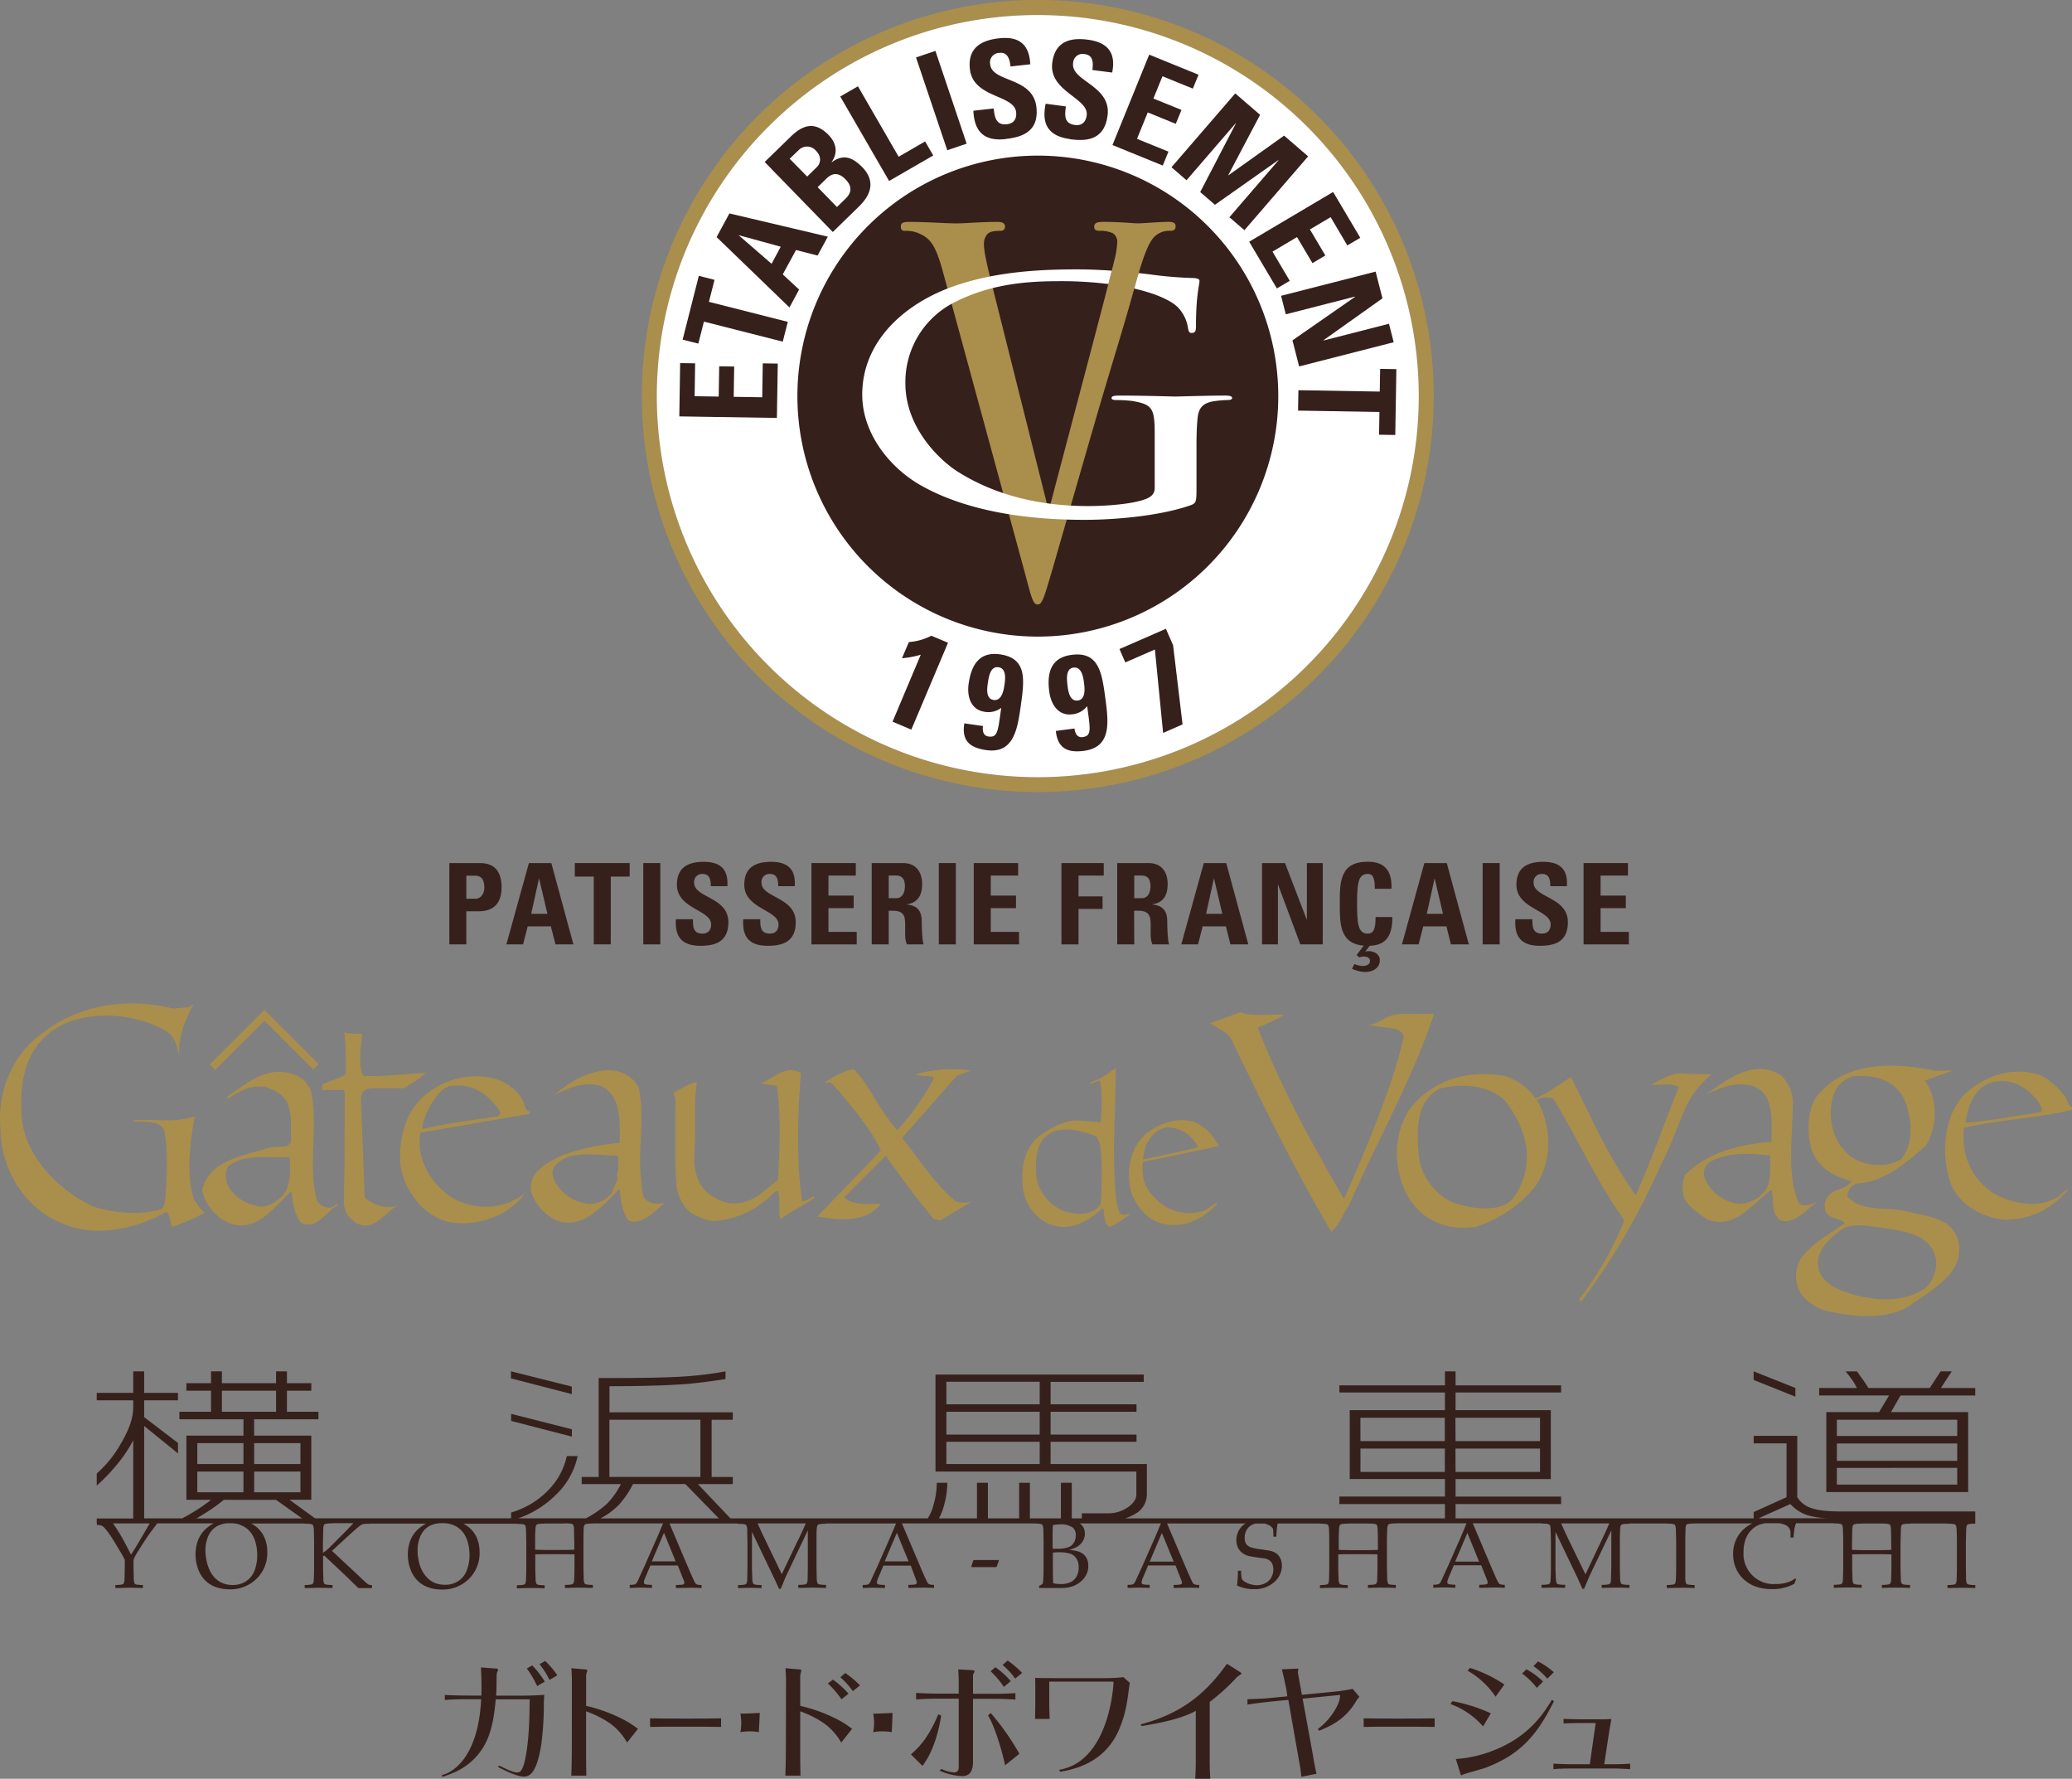 <svg id="レイヤー_1" data-name="レイヤー 1" xmlns="http://www.w3.org/2000/svg" viewBox="0 0 680.79 584.31"><rect x="0" y="0" width="680.79" height="584.31" fill="#808080" stroke="none"/><defs><style>.cls-1{fill:#36201b;}.cls-2{fill:#aa8e4c;}.cls-3{fill:#fff;}</style></defs><title>アートボード 1</title><path class="cls-1" d="M147.63,283.51h10.07c5.1,0,7.1,3.11,7.1,8,0,3-.89,7.84-7.44,7.84h-4.14v10.88h-5.59Zm5.59,11.72h3.11c1.66,0,2.81-1.8,2.81-3.58,0-2.19-.59-4-3.11-4h-2.81Z"/><path class="cls-1" d="M166.38,310.22l7.4-26.71h7.37l7.25,26.71h-5.89L181,304.31h-7.62l-1.52,5.92Zm10.77-21.57h-.07l-2.55,11.54h5.33Z"/><polygon class="cls-1" points="206.89 283.51 206.89 287.95 200.67 287.95 200.67 310.22 195.09 310.22 195.09 287.95 188.87 287.95 188.87 283.51 206.89 283.51"/><rect class="cls-1" x="211.36" y="283.51" width="5.59" height="26.72"/><path class="cls-1" d="M230,310.68c-6.92,0-8.22-4.08-7.92-8.71h5.59c0,2.56.11,4.71,3.18,4.71,1.89,0,2.81-1.23,2.81-3,0-4.81-11.25-5.11-11.25-13.06,0-4.18,2-7.52,8.81-7.52,5.44,0,8.14,2.44,7.77,8h-5.44c0-2-.34-4-2.59-4a2.6,2.6,0,0,0-2.89,2.85c0,5.06,11.25,4.62,11.25,13,0,6.93-5.07,7.74-9.33,7.74"/><path class="cls-1" d="M252.13,310.68c-6.93,0-8.22-4.08-7.92-8.71h5.59c0,2.56.12,4.71,3.19,4.71,1.89,0,2.81-1.23,2.81-3,0-4.81-11.25-5.11-11.25-13.06,0-4.18,2-7.52,8.81-7.52,5.45,0,8.15,2.44,7.77,8h-5.44c0-2-.33-4-2.6-4a2.6,2.6,0,0,0-2.89,2.85c0,5.06,11.25,4.62,11.25,13,0,6.93-5.07,7.74-9.32,7.74"/><polygon class="cls-1" points="266.61 310.23 266.61 283.51 281.19 283.51 281.19 287.62 272.2 287.62 272.2 294.2 280.49 294.2 280.49 298.31 272.2 298.31 272.2 306.12 281.49 306.12 281.49 310.23 266.61 310.23"/><path class="cls-1" d="M292,310.22h-5.59V283.51h10.33c3.81,0,6.25,2.44,6.25,7,0,3.41-1.34,6-5,6.55v.07c1.22.14,4.85.45,4.85,5.26,0,1.7.12,6.74.63,7.84H298c-.74-1.63-.59-3.44-.59-5.18,0-3.19.3-5.88-4-5.88H292Zm0-15.17h2.48c2.22,0,2.85-2.22,2.85-3.92,0-2.56-1.07-3.52-2.85-3.52H292Z"/><rect class="cls-1" x="308.46" y="283.51" width="5.6" height="26.72"/><polygon class="cls-1" points="319.94 310.23 319.94 283.51 334.52 283.51 334.52 287.62 325.53 287.62 325.53 294.2 333.82 294.2 333.82 298.31 325.53 298.31 325.53 306.12 334.82 306.12 334.82 310.23 319.94 310.23"/><polygon class="cls-1" points="348.76 310.23 348.76 283.51 362.65 283.51 362.65 287.62 354.36 287.62 354.36 294.46 362.27 294.46 362.27 298.57 354.36 298.57 354.36 310.23 348.76 310.23"/><path class="cls-1" d="M372.68,310.22h-5.6V283.51h10.33c3.82,0,6.25,2.44,6.25,7,0,3.41-1.33,6-5,6.55v.07c1.22.14,4.85.45,4.85,5.26,0,1.7.11,6.74.63,7.84h-5.48c-.74-1.63-.59-3.44-.59-5.18,0-3.19.29-5.88-4-5.88h-1.44Zm0-15.17h2.48c2.22,0,2.85-2.22,2.85-3.92,0-2.56-1.08-3.52-2.85-3.52h-2.48Z"/><path class="cls-1" d="M388.13,310.22l7.4-26.71h7.37l7.25,26.71h-5.88l-1.48-5.92h-7.63l-1.52,5.92Zm10.77-21.57h-.07l-2.55,11.54h5.33Z"/><polygon class="cls-1" points="414.66 310.23 414.66 283.51 422.21 283.51 429.32 302.01 429.4 302.01 429.4 283.51 434.61 283.51 434.61 310.23 427.25 310.23 419.96 290.69 419.88 290.69 419.88 310.23 414.66 310.23"/><path class="cls-1" d="M440.2,296.87c0-7.07,0-13.8,9.22-13.8,5.7,0,8,3.15,7.77,8.89h-5.47c0-3.56-.63-4.89-2.29-4.89-3.15,0-3.55,3-3.55,9.81s.4,9.81,3.55,9.81c2.59,0,2.48-3.34,2.55-5.45h5.51c0,7.15-2.85,9.45-8.06,9.45-9.22,0-9.22-6.81-9.22-13.81"/><path class="cls-1" d="M460.63,310.22,468,283.51h7.36l7.25,26.71h-5.88l-1.48-5.92h-7.62l-1.51,5.92Zm10.78-21.57h-.07l-2.55,11.54h5.33Z"/><rect class="cls-1" x="487.15" y="283.51" width="5.59" height="26.72"/><path class="cls-1" d="M505.83,310.68c-6.93,0-8.22-4.08-7.92-8.71h5.58c0,2.56.12,4.71,3.19,4.71,1.89,0,2.81-1.23,2.81-3,0-4.81-11.24-5.11-11.24-13.06,0-4.18,2-7.52,8.81-7.52,5.44,0,8.14,2.44,7.77,8h-5.45c0-2-.33-4-2.6-4a2.61,2.61,0,0,0-2.89,2.85c0,5.06,11.26,4.62,11.26,13,0,6.93-5.07,7.74-9.33,7.74"/><polygon class="cls-1" points="520.31 310.23 520.31 283.51 534.89 283.51 534.89 287.62 525.9 287.62 525.9 294.2 534.19 294.2 534.19 298.31 525.9 298.31 525.9 306.12 535.19 306.12 535.19 310.23 520.31 310.23"/><path class="cls-1" d="M445,316.67a7.49,7.49,0,0,0,2.65.64c1.1,0,2.48-.32,2.48-1.66,0-1.63-2.44-1.63-3.5-1.14l-.89-.78,2.69-3.58h2l-1.79,2.36.08.09a2.78,2.78,0,0,1,.9-.17c1.87,0,3.74,1,3.74,3,0,2.73-2.52,3.87-4.92,3.87a10.76,10.76,0,0,1-4.2-1.07Z"/><path class="cls-2" d="M398.68,373.59c.63.84.7,1.55,1.71,2.34v.59c-8.22,1.71-17.4,3.69-24.8,5.11-.66,4.67.45,8.38,3.54,11.54a15.41,15.41,0,0,0,16.89,4.4l3.82-2.65v.57c-4.75,5.2-11.18,8.16-18.08,6.43-4.68-1.11-8.07-5.44-9.91-9.65-2-7-.86-14.76,4.61-19.81,4.34-3.2,9.39-5.46,15.2-4.1a13.93,13.93,0,0,1,7,5.24m-15.81-3.21c-3.28.84-5.79,3.9-6.7,7-.27,1.57-.58,2.58-.64,3.44,3.25-.61,14.64-3,18.18-4-2.05-4-6.11-6.86-10.84-6.43"/><path class="cls-2" d="M366.7,393.85c.53,2.38.7,5.36,2.65,5.2l2.2-.39a37.91,37.91,0,0,1-7,4.43c-1.67-1.11-1.9-3.74-1.76-5.53l-.58-.62c-4.51,4.15-10,7.38-16.28,5.56-4.91-1.45-8.71-6.2-9.67-11.12-.81-6.23-.37-12.74,4.1-17.19,1.92-1.83,8.19-6.28,13.75-6.12l7.54.56c.37-4.37.66-9.48-.27-13.72l-3.22,1.18v-.54c3.15-.84,5.77-2.88,8.42-4.7.06,15-1.38,28.13.16,43m-24-19.71c-2.68,3.76-2.6,8.79-2.08,13.5,1.21,5.1,5.77,9.92,11.07,10.73,3.63.84,7.87.28,9.94-2.88.37-6.36.66-13.35-.27-19.56a6.57,6.57,0,0,0-1.21-2.61c-5-2-12.82-4.27-17.44.82"/><path class="cls-2" d="M422,333.36a53.43,53.43,0,0,1-8.78,4.14c7.63,19.51,17.64,38,28.37,56.28,0,0,15.84-34.47,19.62-53.38-.83-3.12-5.61-2.48-9.36-3.41-1.81-.17-1.7-.08-2.37-.34,4.61-.16,5.35-3.95,12.71-3.56l9-.05c-7.18,21.64-18.84,42-27.92,62.83-2.18,3.13-3.21,6.48-5.83,8.75-12.21-20.63-22.62-42-32.92-63.32-1.37-2.26-5.33-4.21-7-5.13l10-3.65c4.35,1.6,9.7.51,14.59.84"/><path class="cls-2" d="M678.69,360.45c.71,1.21.71,2.58,2.1,3.32v.83c-11.51,2.72-23.91,3.23-35.48,5.83-1,8.54,2.3,17,10,21.71,5.56,3,13.59,4.9,19.63,1.65,1.75-.3,2.71-2.73,4.61-2.93-5.62,6.06-11.32,9.64-20.78,9.83-7.48-.63-15.33-5-18-12.33-3-9.39-2.29-21.34,4.55-28.73,6.43-6,15.15-9.37,24.2-6.71,3.61,1.18,6.76,4.4,9.18,7.53m-23.77-5c-6.17,1.38-8.37,8-9.16,13.36,8.1-.54,15.86-2.2,23.75-3.34,2.83-.12.48-3,0-3.79-3.54-4.47-8.35-7.57-14.58-6.24"/><path class="cls-2" d="M504.43,360.84c4.07-1.75,7.87-4.55,11.72-7.06,6.64,13.09,12.38,26.55,21.28,38.75,5.39-11.57,9.32-23.67,14.16-35.41-2.51-1.57-6.14-.49-9.18-.83,3-1.29,7.09-4.26,10.73-3.62l9.23.25c-10.05,8.35-9.12,15.26-17,30.46a224.61,224.61,0,0,1-25.84,44.18c-.23-.2-.48-.51-.82-.41a114.83,114.83,0,0,0,15-26.25c-9.15-12.86-15.31-26.8-23.35-40.05-1.48-.2-3-.79-5.39.42,4.92,8.47,5.18,20.15-.46,28.36a41,41,0,0,1-19.53,13.32c-8.55,1.49-17-1.58-21.66-8.76-5.53-8.59-6-21.43,0-30,7.39-9.58,19.25-12.84,30.82-10.8a18.64,18.64,0,0,1,10.37,7.44m-31.22-3.32c-8.62,4.1-7.79,14.82-7,23.34,1,5.61,5.35,11.79,11.21,14.19,6.14,2.19,15.55,3.39,19.66-1.43,5.75-7.91,7.11-19.3-2.57-31.95-5.39-5.27-14-5.83-21.26-4.15"/><path class="cls-2" d="M585.3,353.4a12.31,12.31,0,0,1,3.77,9.15c-.07,10.39-2,22.69,1.69,32.08,1,2.18,3.21,1.12,4.75.85A2.53,2.53,0,0,1,597,395c-3.52,2.07-7.19,7.39-12,5.85-3.34-2.34-2-6.71-2.95-10-6.5,4.7-12.31,13.44-21.29,9.63-2.64-1.93-6.05-4-7.48-7.1a11.47,11.47,0,0,1,.4-7.48c7.81-7.61,17.89-9.92,28.37-10.85-.17-6.36,1.39-15.64-6.24-18.33-5.66-1.57-10.87.75-15.47,2.91,6.89-4.72,16-12.28,25-6.23m-24.12,28.69a4.66,4.66,0,0,0-.87,5.45,13.71,13.71,0,0,0,11.26,7.92,11,11,0,0,0,7.5-3.33c3.33-3.11,2.27-8.14,2.55-12.54-6.54-.81-14.84-1.23-20.44,2.5"/><path class="cls-2" d="M641.63,351.68,632.41,355c4.49,5.84,4.09,15.23.42,21.28-6.87,6-13.78,12.08-22.93,12.51a5,5,0,0,0-2.94,4.14c4.65,5.44,13.08,3.36,19.62,5,6.14,1.81,14.09,1.57,16.68,9.17,3.1,11.15-9.2,16.85-16.21,22.07-8,4.7-19,3.32-27.55,1.3-2.74-.88-7.5-3.61-8.74-7.56A11.11,11.11,0,0,1,592,413c4.14-5.2,9.34-7.72,14.16-11.24-1.88-1.94-5-1-6.36-3.95-.64-2.4-.17-3.47.77-4.7,2-3,6-2,7.69-5.11-4.72-1.33-9.7-3.56-12.12-8.36-2.15-3.5-3.19-14,.83-19.57,9.29-11.59,25.64-11.14,38.82-8.35ZM609.5,353.4a9.61,9.61,0,0,0-7.09,6.23c-2,6.64-.72,15.07,5.4,20,4.29,3.57,11.91,4,16.68,1.27,4.71-5,3.64-14.93.86-20.41-3.16-5.82-9.49-7.39-15.84-7m10,50c-4.81-.47-11.47-2.51-15.45,1.22-3.74,2.92-7.45,6.44-6.61,11.69.53,3.64,4.35,6.18,7.43,7.46,8.64,3.44,20.76,4.83,28.37-1.23,2.22-2.78,3.71-6.87,2.55-10-1.91-7.19-10.08-8.11-16.29-9.13"/><path class="cls-2" d="M61.39,330.88c1.23.25,1.5-1.1,2.12-.85-2.72,5.24-5.11,10.54-4.56,17.07-.77-3.31-1.37-7-5-8.73-10.45-5.92-27.63-7-37.52.81-9.07,7.11-10,18.13-9.2,28.79,1.52,12.5,12.32,23.14,23.37,28.36,6.79,2.16,15.57,3,22.54.79,1.26-1.12,1.26-4.6,1.26-4.6.46-6.83.86-14.63-.45-21.25-1.7-4.26-10.35-2-10-3.3,7.18-.44,13.54,1,20-1.26-1.41,8.33-2.83,18.34-.42,26.68a15,15,0,0,0,3.72,5A62.38,62.38,0,0,1,56.46,403c-.53-1.68-.53-3.56-1.71-5-9.69,5.66-23.53,8.77-34.57,3.75-12.31-4.9-19.9-18.15-20-30.44C-1.06,358.47,4,346.12,14.76,338.79c11.46-8.75,27.5-11.25,42.08-7.47Z"/><path class="cls-2" d="M119,339.62c-.46,4.35-1.39,11.18.4,13.78,6.65.33,12.78-.57,19.18-.87,0,0,.86-.08,1.36-.08-1.86,1.83-4.78,3.41-7.19,5.07h-10c-2.72,0-4.48.76-4.14,4.6.07.76,1.22,31.29,1.22,31.29,3.07,2.59,7.55,4.14,11.28,2.46-4.81,1.89-7.72,9.26-14.16,5.85-5.15-3.72-3.67-6.31-3.93-11.85.18-2.79.26-10.45.18-13.15,0-3.78.08-17.58.08-17.58l-.34-1.1h-7.09v-1.83c4.51-1.94,7.82-2.58,7.78-3.68,0-4.09.07-10.37-.54-13.52.74.73,5,.53,6,.62"/><path class="cls-2" d="M280.69,351.26c5.57,6.25,8.47,13.79,14.15,20a81.07,81.07,0,0,0,12-17.09l-.4-.57a29,29,0,0,1-5.84-.65,44.56,44.56,0,0,1,18.4-1.29l-4.62,1.72-17.95,20.4c5.67,7.05,10.34,14.79,17.55,20.83a8.4,8.4,0,0,0,5.45,0L309,400.89l-2.14-.4c-5.68-6.8-10.89-13.78-15.82-20.85L277.34,393.4c2.91,2.6,7.81,2,12.07,2.06-4.91,6.37-13.88,5.35-20.87,4.17l20.87-21.69c-3.23-7.07-8.72-13.24-13.75-19.53-1.35-.89-2.36-3.78-4.21-2.54l-.37-.37c3-1.76,5.95-3.89,9.61-4.23"/><path class="cls-2" d="M263.17,352.53c-1.11,13.56-1.57,29.42.43,42.11a9.67,9.67,0,0,0,3.72-1.71l.41.47c-3.32,2.46-7.66,4.26-11.28,7.09-.9-2.41.12-6.38-.83-9.2h-.77c-5.21,5.34-11.27,8.76-18.38,9.59-2.21.19-2.78.66-7.06-1.26-4.11-1.33-6.35-5.73-7.09-9.62-.76-9.53-.31-20.14-.42-29.58-.72-.29-.34-1.13-.41-1.63,2.49-1.13,4.78-2.83,7.49-3.32-1,5.62-.41,14-.64,17.53.11,1.37-.21,4.48-.21,6.63-.31,5.72,1.8,11.53,6.89,13.85,2.16,1.42,7.3,3.68,14.2-.76l6.39-5.15c.6-10.05,1-21.07-.37-30.86l-5.41-.85c4.37-1.32,8.12-6.46,13.34-3.33"/><path class="cls-2" d="M171.89,361.73c.53,1.14.42,3,2.09,3.32v.83c-12,2.1-23.89,4.17-35.86,6.2-1.39,8.4,3.07,16.12,9.61,20.85A22,22,0,0,0,168,394.71c1.51-.91,3.28-1.49,4.33-3-1.21,2.83-3.45,4-5.66,5.82a27,27,0,0,1-19.78,3.78c-8.62-2.53-14.49-11-15.43-19.56-.28-9.85,2.52-18.88,11.28-24.24,8.55-5.56,23.43-6.25,29.18,4.21m-23.75-5c-5,.51-10.3,12.6-9.17,14.15,7.82-1.94,16.15-2.8,24.18-4.15,1.15-.22,1.6-1.16.79-2.1-3.74-5.42-9-8.86-15.8-7.9"/><path class="cls-2" d="M209.82,357.12c2.19,9.6-.28,19.95.79,30,.29,2.86.28,4.72,1,6.2,1.31,2,3.89,2.41,6.89,1.83-1.19.48-7.61,8.15-12,5.71-2.2-2.93-2.61-6.67-2.9-10.41-5.59,5.72-12.2,13.67-20.88,10.41-3.81-1.77-7.49-5.85-8.3-10-.52-6.15,5.63-8.94,10-11.24a72.34,72.34,0,0,1,19.18-4.17c.07-6.68.7-15.66-6.29-18.75-5.49-1.57-10.5.75-15,2.9,6.55-6.15,21-13.13,27.52-2.51M182.31,383c-1.38,1.89-.66,3.55,0,5a14.15,14.15,0,0,0,11.24,7.48,9.29,9.29,0,0,0,7.53-3.75c.48-1.95,2.34-3.87,1.63-5.81.71-1.91.31-4.16.41-6.26-7-.13-16-2.15-20.81,3.31"/><path class="cls-2" d="M102.25,358.81c2.42,11.56-1.22,23.61,1.86,35.42.89,2,4.1,3.44,6.1,1.64l.42-.41.38.41c-4,2-6.79,8.28-12.11,5.84-2.14-2.8-2.75-6.53-3.06-10.09l-.41-.1c-5.51,5.23-10.86,12.83-19,10.64-4.74-1.36-9.29-6.4-10-11.28,2.37-9.88,13.61-11.15,21.64-13.77,3.62-.92,5.9.5,7.52-1.89v-6a17.32,17.32,0,0,0-1.25-7.15c-1.5-2.7-4.39-4.11-7.07-5-5.12-.91-8.77,1.69-12.49,3.79l-.42-.46c6.55-4.36,13.46-10.62,22.06-7.48a8.75,8.75,0,0,1,5.82,5.84M75.19,383c-1.22,1.57-1,3.07-.82,5,1.41,4.76,6.55,7.78,11.26,8.35,2.79.08,5-1.47,7.05-3.4,3.13-3.31,2.58-8.73,2.52-12.88-6.89.31-14.58-1.15-20,2.9"/><polygon class="cls-2" points="104.67 349.54 86.91 331.75 86.76 331.92 86.74 331.87 68.91 349.69 70.68 351.45 86.91 335.28 102.93 351.32 104.67 349.54"/><path class="cls-2" d="M210.88,130.1A130.1,130.1,0,1,1,341,260.18,130.09,130.09,0,0,1,210.88,130.1m41.6-88.51A125.18,125.18,0,1,0,341,4.94a124.77,124.77,0,0,0-88.5,36.65"/><path class="cls-3" d="M252.48,41.59A125.18,125.18,0,1,0,341,4.94a124.77,124.77,0,0,0-88.5,36.65"/><path class="cls-1" d="M341,51.12a79,79,0,1,0,79,79,79,79,0,0,0-79-79"/><polygon class="cls-1" points="255.26 137.29 223.2 136.78 223.47 119.28 228.4 119.35 228.23 130.15 236.14 130.28 236.3 120.33 241.23 120.41 241.07 130.35 250.44 130.5 250.62 119.36 255.55 119.44 255.26 137.29"/><polygon class="cls-1" points="229.61 90.61 234.77 91.93 232.93 99.15 258.85 105.73 257.19 112.23 231.29 105.65 229.45 112.87 224.29 111.57 229.61 90.61"/><path class="cls-1" d="M259.39,101,235.45,77.88l4.21-7.77L272,77.74l-3.37,6.2-7.08-1.81-4.36,8,5.37,5ZM242.8,77.28l0,.08,10.72,9.3,3-5.62Z"/><path class="cls-1" d="M273.63,76.21l-22.38-23,8.53-8.3c3.66-3.57,7.7-5.45,12.47-.56,2.58,2.64,3.13,5.82,1,8.87l.07.06c3.87-2.84,6.89-1.51,10,1.64,5.67,5.83.87,11-1.18,13ZM265.21,58l3.21-3.14c1-1,1.84-3.15-.34-5.37a3.83,3.83,0,0,0-5.61-.23l-3,2.89ZM275,68l2.68-2.6c1-1,3.28-3.25.15-6.47-2-2-4-2.54-6.38-.18l-2.8,2.73Z"/><polygon class="cls-1" points="292.13 59.45 276.08 31.7 281.89 28.35 295.27 51.49 303.96 46.46 306.63 51.07 292.13 59.45"/><rect class="cls-1" x="305.31" y="17.68" width="6.71" height="32.08" transform="matrix(0.95, -0.32, 0.32, 0.95, 5.27, 99.77)"/><path class="cls-1" d="M330.44,45.68c-8.25.94-10.35-3.75-10.62-9.3l6.67-.75c.34,3,.77,5.59,4.43,5.17,2.24-.25,3.19-1.84,2.94-4-.65-5.74-14.11-4.57-15.18-14.06-.57-5,1.37-9.23,9.49-10.15,6.49-.74,10,1.81,10.35,8.52l-6.49.73c-.27-2.38-.94-4.77-3.63-4.47a3.12,3.12,0,0,0-3.05,3.8c.68,6,14,4,15.18,14,.93,8.25-5,9.91-10.09,10.48"/><path class="cls-1" d="M351.57,45.68c-8.23-1.1-9.12-6.14-8-11.61l6.65.89c-.41,3-.62,5.61,3,6.1,2.24.3,3.54-1,3.83-3.16.77-5.72-12.57-7.87-11.3-17.33.66-5,3.57-8.62,11.68-7.53,6.47.87,9.3,4.2,8,10.79L358.92,23c.32-2.38.25-4.86-2.44-5.21a3.13,3.13,0,0,0-3.89,2.93c-.81,6,12.65,7.3,11.31,17.3-1.1,8.23-7.27,8.39-12.33,7.71"/><polygon class="cls-1" points="365.52 47.65 377.59 17.95 393.8 24.55 391.93 29.11 381.95 25.05 378.97 32.37 388.19 36.11 386.32 40.68 377.11 36.93 373.58 45.61 383.91 49.81 382.05 54.38 365.52 47.65"/><polygon class="cls-1" points="384.91 54.94 405.86 30.68 414.02 37.73 403.58 57.51 403.64 57.57 421.91 44.55 429.81 51.36 408.87 75.62 403.94 71.36 420.08 52.65 420.02 52.59 399.19 67.27 394.35 63.09 406.07 40.55 406 40.49 389.85 59.21 384.91 54.94"/><polygon class="cls-1" points="410.44 79.4 438.02 63.06 446.94 78.11 442.69 80.62 437.2 71.34 430.39 75.37 435.47 83.92 431.23 86.43 426.15 77.88 418.1 82.66 423.77 92.24 419.54 94.75 410.44 79.4"/><polygon class="cls-1" points="420.92 97.17 451.98 89.22 454.23 98 434.83 111.78 434.85 111.86 456.37 106.35 457.92 112.42 426.85 120.37 424.66 111.81 445.21 97.52 445.19 97.43 422.47 103.25 420.92 97.17"/><polygon class="cls-1" points="458.44 142.89 453.11 142.8 453.24 135.34 426.5 134.88 426.61 128.18 453.34 128.63 453.47 121.17 458.8 121.26 458.44 142.89"/><path class="cls-2" d="M309.7,88.88c-2.48-9-4.31-10.77-8.21-12.4a11.32,11.32,0,0,0-4.21-.65c-1,0-1.3-.5-1.3-1.48,0-1.3,1.19-1.46,2.81-1.46,5.72,0,11.87.49,15.66.49,2.69,0,7.88-.49,13.28-.49,1.3,0,2.48.32,2.48,1.46s-.65,1.48-1.62,1.48c-1.73,0-3.35.16-4.21,1.13a4.8,4.8,0,0,0-1.08,3.43c0,2.12,1,6.69,2.48,12.57L344.37,167h.43c4.65-17.94,18.68-70.49,21.28-81.26a29.52,29.52,0,0,0,1-6,3.39,3.39,0,0,0-1.4-3.11,9.84,9.84,0,0,0-4.32-.81c-1,0-1.84-.17-1.84-1.31,0-1.31,1-1.63,3-1.63,5.4,0,9.94.49,11.34.49,1.84,0,6.91-.49,10.15-.49,1.4,0,2.26.32,2.26,1.46s-.65,1.48-1.72,1.48a7,7,0,0,0-5.3,2c-1.4,1.47-3,4.25-5.94,14.69-4.21,15.34-7.12,24.16-13,44.22-6.91,23.83-12,41.62-14.36,49.77-2.81,9.47-3.45,12.07-5,12.07s-2.05-2.28-4.11-10Z"/><path class="cls-3" d="M402.26,129.94c-4.9,0-15.18.32-16,.32s-11.1-.32-18.44-.32c-1.8,0-2.61.21-2.61.84,0,.42.66.63,1.31.63a48.61,48.61,0,0,1,5.55.31c6.53,1.16,7.33,2.31,7.33,10.81v17.84c0,1.79-1.14,2.94-3.26,3.67-4.25,1.57-12.73,2.2-18.6,2.2-15,0-29.87-3.15-42.75-11.23-5.71-3.57-17.31-14.27-17.31-29.07a29.32,29.32,0,0,1,16.16-26.65c12.4-6.29,24.64-6.93,34.93-6.93a123.91,123.91,0,0,1,15.6.94c.43-1.65.8-3.12,1.12-4.38-3.63-.25-7.58-.43-11.34-.43-12.56,0-28.72.73-43.41,6.6C296,101,283.3,112.83,283.3,129.62c0,13.11,9.46,24.35,19.42,29.91,18.11,10.17,41.29,11.23,53.7,11.23,9.46,0,24.15-1.15,34.58-4.72,2-.74,2.13-.95,2.13-5.67V148.62c0-4.41,0-7.55.32-10.91.32-3.67,1.63-5.46,6-6a38.31,38.31,0,0,1,4.08-.31c.65,0,1.31-.21,1.31-.63,0-.63-.81-.84-2.61-.84"/><path class="cls-3" d="M374.12,89.7c-.26.86-.52,1.77-.8,2.77-.22.8-.43,1.56-.64,2.32,7.23,1.66,12.06,3.94,14.24,6.08a12.39,12.39,0,0,1,3.43,6.93c.17.94.32,1.57,1.15,1.57,1.14,0,1.46-.52,1.46-2.2,0-10.49,1.15-13.43,1.15-14.9,0-.42-.33-.84-2-.94a126.72,126.72,0,0,1-13.21-1.05c-.93-.13-2.63-.34-4.82-.57"/><path class="cls-1" d="M298.63,210.91a18.94,18.94,0,0,0,7.38-2.08l5.48,2.31-12.06,28.54-6.17-2.61,9.27-22a31.17,31.17,0,0,1-6.17,1.16Z"/><path class="cls-1" d="M323,238.5a4.18,4.18,0,0,0,.13,2.21,2,2,0,0,0,1.71,1.23c3.08.44,3.08-2.12,4.13-9.41a7,7,0,0,1-5.39,1.3c-4.7-.67-5.9-5.15-5.32-9.23.86-6,3.4-10.63,10.3-9.65,9.1,1.3,8,8.53,6.8,17.15-1.08,7.56-2.36,15.58-11.33,14.3-5.31-.76-8.13-3-7.18-8.78Zm3.5-8.56c2.64.37,3.28-3.17,3.55-5.06s.66-5.33-2-5.7-3.18,3.18-3.46,5.06-.76,5.31,1.88,5.7"/><path class="cls-1" d="M353.05,239.31a4.16,4.16,0,0,0,.72,2.09,2,2,0,0,0,2,.72c3.07-.4,2.39-2.87,1.44-10.17a7,7,0,0,1-4.85,2.69c-4.71.62-7.07-3.36-7.61-7.46-.79-6,.42-11.16,7.33-12.06,9.11-1.2,10,6.06,11.16,14.7,1,7.57,1.92,15.64-7.06,16.82-5.33.7-8.64-.7-9.27-6.53Zm1.07-9.19c2.65-.35,2.3-3.93,2.05-5.82s-.78-5.32-3.43-5-2.22,3.92-2,5.81.71,5.32,3.34,5"/><polygon class="cls-1" points="385.44 211.96 388.55 237.96 382.16 240.76 379.46 213.36 369.74 217.6 367.82 213.21 383.08 206.55 385.44 211.96"/><polygon class="cls-1" points="319.83 512.47 319.14 514.56 319.14 514.79 327.42 514.79 328.17 512.71 328.17 512.47 319.83 512.47"/><path class="cls-1" d="M58.47,457.54H47.37v-7.06H43.78v7.06h-12V460h12v2.36c0,3.34-1.37,7.38-4.16,12a37,37,0,0,1-7.83,9.67V488a60.27,60.27,0,0,0,6.38-6.59,45.54,45.54,0,0,0,5.61-8.29v25.69h-12v1.65h.08v.49a4,4,0,0,1,1.36.16,2.27,2.27,0,0,1,.84.52,15.42,15.42,0,0,1,1.89,2.33c.4.54,1,1.5,1.81,2.8l1,1.69c.92,1.52,1.46,2.42,1.59,2.68s.43.79.65,1.26v1.81c0,2.73-.09,4.2-.09,4.42a3.48,3.48,0,0,1-.25,1.49.88.88,0,0,1-.53.38,10.86,10.86,0,0,1-2.23.17v1c2,0,3.48-.1,4.67-.1s2.69.06,4.39.1v-1a10.47,10.47,0,0,1-2.22-.17,1,1,0,0,1-.57-.41,4.93,4.93,0,0,1-.21-1.75c-.06-1.34-.09-2.72-.09-4.12V513A2.94,2.94,0,0,1,44,512a26.94,26.94,0,0,1,1.49-2.66C47,507,48.09,505.24,49,504c1.21-1.65,2.1-2.83,2.7-3.6H70.24a12.4,12.4,0,0,0-2.81,2A10,10,0,0,0,65,506.13a13.77,13.77,0,0,0,0,9,10.27,10.27,0,0,0,2.22,3.81,9.27,9.27,0,0,0,3.6,2.36,12.92,12.92,0,0,0,4.57.78,12.17,12.17,0,0,0,8.9-3.47,11.73,11.73,0,0,0,3.53-8.73,12.62,12.62,0,0,0-.35-3.07,10.16,10.16,0,0,0-.95-2.49,9.27,9.27,0,0,0-4-3.86h17.58v.06a10.83,10.83,0,0,1,2.22.15,1.08,1.08,0,0,1,.55.41,4.75,4.75,0,0,1,.25,1.75c.05,1.35.08,2.73.08,4.16v7.2c0,2.72-.08,4.19-.08,4.42a4.13,4.13,0,0,1-.25,1.5.9.9,0,0,1-.54.38,10.38,10.38,0,0,1-2.22.17v1c2.63,0,4.09-.1,4.42-.1l4.73.1v-1a10.56,10.56,0,0,1-2.23-.17.87.87,0,0,1-.57-.41,4.43,4.43,0,0,1-.21-1.77c-.06-1.34-.1-2.71-.1-4.13v-3l.37-.2,7.07,6.65,1.6,1.56,2.58,2.5c1.24,0,2.06,0,2.44,0s1,0,2,0v-1a2.73,2.73,0,0,1-1.22-.21,33.35,33.35,0,0,1-2.57-2.31l-9.34-8.72,6.2-5.7c1.41-1.26,2.42-2.14,3.08-2.61a3,3,0,0,1,1-.49,14.5,14.5,0,0,1,2-.1v-.06H140a13.34,13.34,0,0,0-2.81,2,10.18,10.18,0,0,0-2.45,3.75,13.31,13.31,0,0,0-.74,4.56,13.65,13.65,0,0,0,.76,4.4,10.27,10.27,0,0,0,2.22,3.81,9.24,9.24,0,0,0,3.6,2.36,12.79,12.79,0,0,0,4.56.78,12.17,12.17,0,0,0,8.91-3.47,11.82,11.82,0,0,0,3.53-8.73,13.73,13.73,0,0,0-.34-3.07,11.25,11.25,0,0,0-.95-2.49,9.77,9.77,0,0,0-2.13-2.6,9.49,9.49,0,0,0-1.92-1.25h17.6v.06a10.12,10.12,0,0,1,2.21.15,1,1,0,0,1,.56.41,5.58,5.58,0,0,1,.22,1.75c.05,1.35.09,2.73.09,4.16v7.2c0,2.72-.07,4.19-.09,4.42a4.68,4.68,0,0,1-.22,1.5,1,1,0,0,1-.56.38,10.53,10.53,0,0,1-2.21.17v1c1.58,0,3.19-.1,4.8-.1s2.94.06,4.31.1v-1a10.38,10.38,0,0,1-2.2-.17.87.87,0,0,1-.54-.41,4.68,4.68,0,0,1-.23-1.75c-.07-1.34-.1-2.72-.1-4.12V510.6c2.55-.05,4.62-.07,6.25-.07s3.69,0,6.62.07v3.57c0,2.71-.07,4.2-.1,4.42a3.14,3.14,0,0,1-.23,1.49,1,1,0,0,1-.54.38,11.07,11.07,0,0,1-2.27.17v1c1.47,0,2.88-.1,4.24-.1s2.93.06,4.94.1v-1a10.63,10.63,0,0,1-2.22-.17A.9.9,0,0,1,192,520a4.73,4.73,0,0,1-.22-1.75c0-1.34-.08-2.72-.08-4.13V507c0-2.76.06-4.23.08-4.44A3.54,3.54,0,0,1,192,501a.94.94,0,0,1,.53-.37,10.35,10.35,0,0,1,2.22-.15v-.06h23.11c-1.11,2.66-1.86,4.45-2.24,5.29l-3.89,8.82c-1.16,2.53-1.84,4-2,4.39a4.93,4.93,0,0,1-.73,1.26,1.39,1.39,0,0,1-.57.33,9.29,9.29,0,0,1-1.52.11v1c1.18,0,2.28-.1,3.3-.1s2.19.06,4,.1v-1a11.2,11.2,0,0,1-2-.15,1.07,1.07,0,0,1-.54-.26.6.6,0,0,1-.11-.38,4.77,4.77,0,0,1,.45-1.57l1.69-4h9l1.92,4.78a2.76,2.76,0,0,1,.22.92.52.52,0,0,1-.12.36,1.06,1.06,0,0,1-.52.23,18.49,18.49,0,0,1-2.13.11v1l5.06-.1c.62,0,1.76.06,3.39.1v-1a4.71,4.71,0,0,1-1.59-.19,1.75,1.75,0,0,1-.65-.72c-.36-.66-1.05-2.23-2.15-4.78l-6.16-14.5H242.5v.11a9.61,9.61,0,0,1,2.23.14,1.21,1.21,0,0,1,.55.41,4.45,4.45,0,0,1,.24,1.75c0,1.35.07,2.73.07,4.14v7.2c0,2.73-.07,4.2-.07,4.42a3.77,3.77,0,0,1-.25,1.49.92.92,0,0,1-.54.38,10.62,10.62,0,0,1-2.23.17v1l4-.1,3.74.1v-1a10.37,10.37,0,0,1-2.22-.17.9.9,0,0,1-.58-.41,4.57,4.57,0,0,1-.25-1.75c-.08-1.34-.12-2.72-.12-4.13V503.21l7.43,15.52,1.05,2.27a7.11,7.11,0,0,1,.37.9h.62c.69-1.66,1.18-2.9,1.53-3.7.48-1.05,1.15-2.46,2-4.24l5.35-11.24v11.43c0,2.72-.06,4.19-.07,4.42a3.12,3.12,0,0,1-.24,1.5.83.83,0,0,1-.52.38,11.44,11.44,0,0,1-2.29.17v1c2.39,0,3.92-.1,4.62-.1.9,0,2.36.06,4.49.1v-1a10.49,10.49,0,0,1-2.25-.17.91.91,0,0,1-.57-.41,5,5,0,0,1-.23-1.75c-.05-1.34-.08-2.72-.08-4.12V507c0-2.71,0-4.21.08-4.43a3.68,3.68,0,0,1,.24-1.5,1,1,0,0,1,.56-.37,9.54,9.54,0,0,1,2.25-.14v-.11h23c-1.12,2.66-1.86,4.45-2.25,5.29l-3.89,8.82c-1.16,2.53-1.84,4-2,4.39a4.36,4.36,0,0,1-.72,1.26,1.32,1.32,0,0,1-.55.33,9.44,9.44,0,0,1-1.55.11v1c1.2,0,2.31-.1,3.32-.1s2.21.06,4,.1v-1a11,11,0,0,1-2-.15,1.1,1.1,0,0,1-.54-.26.6.6,0,0,1-.12-.38,4.87,4.87,0,0,1,.45-1.57l1.7-4h9L301,519a2.53,2.53,0,0,1,.23.92.53.53,0,0,1-.15.36.91.91,0,0,1-.5.23,18.7,18.7,0,0,1-2.12.11v1l5-.1c.67,0,1.8.06,3.42.1v-1a4.8,4.8,0,0,1-1.58-.19,1.79,1.79,0,0,1-.64-.72c-.35-.66-1.08-2.23-2.16-4.78l-6.15-14.5h43.76v.06a6.09,6.09,0,0,1,2.13.23.66.66,0,0,1,.34.29,6.55,6.55,0,0,1,.24,1.63c0,1.34.06,2.54.06,3.56v9.44c0,.52,0,1.27-.06,2.3a18.4,18.4,0,0,1-.15,2,1,1,0,0,1-.17.41,7.1,7.1,0,0,1-1.08.59v.7c1.37,0,2.3,0,2.77,0l4.53,0a11.09,11.09,0,0,0,3.88-.61,8.5,8.5,0,0,0,3.59-2.61,6.27,6.27,0,0,0,1.39-4.07,5.48,5.48,0,0,0-.38-2.1,4.44,4.44,0,0,0-1.14-1.63,5.31,5.31,0,0,0-1.87-1,17.36,17.36,0,0,0-3-.51,11,11,0,0,0,2.22-.74,6.12,6.12,0,0,0,1.53-1.07,5.33,5.33,0,0,0,1.11-1.59,4.67,4.67,0,0,0,.41-1.93,4.33,4.33,0,0,0-.69-2.36,4.13,4.13,0,0,0-1-1h26.66c-1.1,2.66-1.86,4.45-2.23,5.29l-3.89,8.82c-1.18,2.53-1.86,4-2,4.39a5.81,5.81,0,0,1-.72,1.26,1.39,1.39,0,0,1-.58.33,9.3,9.3,0,0,1-1.52.11v1c1.21,0,2.3-.1,3.32-.1.85,0,2.18.06,3.94.1v-1a11,11,0,0,1-2-.15,1,1,0,0,1-.54-.26.62.62,0,0,1-.12-.38,4.74,4.74,0,0,1,.46-1.59l1.68-4h9l1.89,4.78a2.58,2.58,0,0,1,.23.92.59.59,0,0,1-.12.36,1,1,0,0,1-.5.22,13.4,13.4,0,0,1-2.13.12v1l5-.1c.65,0,1.79,0,3.41.1v-1a4.88,4.88,0,0,1-1.6-.19,2,2,0,0,1-.65-.74c-.32-.64-1-2.22-2.13-4.77l-6.18-14.5h25.84a5.79,5.79,0,0,0-2.07,2,6.68,6.68,0,0,0-1,3.44,6,6,0,0,0,.47,2.36A5.26,5.26,0,0,0,408,510a6.53,6.53,0,0,0,2.37,1.16c.83.16,1.79.33,2.94.48s1.91.27,2.29.31a4.05,4.05,0,0,1,1.53.65,3,3,0,0,1,.93,1.19,4.93,4.93,0,0,1,.32,1.79,5.58,5.58,0,0,1-.63,2.53,4.6,4.6,0,0,1-1.92,1.91,6.09,6.09,0,0,1-2.87.71,7.64,7.64,0,0,1-2.24-.36,6.68,6.68,0,0,1-1.81-.84,2.18,2.18,0,0,1-.87-.88,9.73,9.73,0,0,1-.25-2.66h-1.05a35.5,35.5,0,0,1-.3,4.83,12.3,12.3,0,0,0,5.57,1.21,9.54,9.54,0,0,0,6.61-2.29,7.16,7.16,0,0,0,2.57-5.43,5.58,5.58,0,0,0-.46-2.27,4.84,4.84,0,0,0-1.13-1.59,6.1,6.1,0,0,0-2.17-1c-1-.2-2.18-.37-3.48-.55a15.4,15.4,0,0,1-2.78-.57,3.22,3.22,0,0,1-1.74-1.15,3.77,3.77,0,0,1-.46-2,4.79,4.79,0,0,1,1.35-3.53,4.28,4.28,0,0,1,2.25-1.17h3a8,8,0,0,1,1.68.69,4,4,0,0,1,1,1,14,14,0,0,1,.13,2.62h1c0-1.11.09-1.92.15-2.52s.15-1.15.26-1.8h13.9v.06a10.19,10.19,0,0,1,2.2.15,1.07,1.07,0,0,1,.56.41,5.46,5.46,0,0,1,.22,1.75c.08,1.35.08,2.73.08,4.15v7.22c0,2.72-.08,4.19-.08,4.42a4.31,4.31,0,0,1-.22,1.5.93.93,0,0,1-.55.38,10.19,10.19,0,0,1-2.2.17v1c1.58-.07,3.19-.1,4.8-.1s3,0,4.31.1v-1a10.3,10.3,0,0,1-2.22-.17.87.87,0,0,1-.55-.42,4.79,4.79,0,0,1-.23-1.75c-.07-1.34-.1-2.72-.1-4.12V510.6c2.57-.07,4.64-.07,6.27-.07s3.7,0,6.6.07v3.57c0,2.71-.07,4.2-.08,4.42a3.42,3.42,0,0,1-.22,1.49,1,1,0,0,1-.54.38,11.13,11.13,0,0,1-2.27.17v1c1.46-.07,2.88-.1,4.23-.1s2.94,0,4.92.1v-1a10,10,0,0,1-2.18-.17A1,1,0,0,1,456,520a4.87,4.87,0,0,1-.2-1.75c-.06-1.34-.1-2.72-.1-4.13v-7.22c0-2.74.1-4.21.1-4.42a3.85,3.85,0,0,1,.25-1.52.9.9,0,0,1,.53-.37,10,10,0,0,1,2.18-.15v-.06h23.1c-1.09,2.66-1.85,4.45-2.22,5.29l-3.9,8.82c-1.14,2.53-1.84,4-2,4.39a6.23,6.23,0,0,1-.72,1.26,1.25,1.25,0,0,1-.58.31,6.55,6.55,0,0,1-1.52.12v1c1.18-.07,2.32-.1,3.32-.1s2.18,0,3.94.1v-1a10.73,10.73,0,0,1-2-.15,1.07,1.07,0,0,1-.53-.26.54.54,0,0,1-.12-.38,5,5,0,0,1,.45-1.59l1.69-4h9l1.91,4.78a2.78,2.78,0,0,1,.21.92.45.45,0,0,1-.13.36.78.78,0,0,1-.51.22,13.07,13.07,0,0,1-2.11.12v1l5-.1c.64,0,1.77,0,3.38.1v-1a4.58,4.58,0,0,1-1.57-.19,1.6,1.6,0,0,1-.66-.74c-.34-.64-1.07-2.22-2.15-4.77l-6.14-14.5h22.59v.11a9.19,9.19,0,0,1,2.21.14,1,1,0,0,1,.57.41,4.91,4.91,0,0,1,.21,1.75c.07,1.35.1,2.73.1,4.14v7.2c0,2.73-.05,4.2-.1,4.42a3.91,3.91,0,0,1-.21,1.49.83.83,0,0,1-.57.38,9.91,9.91,0,0,1-2.21.17v1l4-.1,3.78.1v-1a10.76,10.76,0,0,1-2.27-.17,1,1,0,0,1-.58-.42,6.93,6.93,0,0,1-.22-1.75c-.08-1.34-.12-2.72-.12-4.13V503.21l7.43,15.51,1,2.27a9,9,0,0,1,.38.91h.6c.69-1.66,1.22-2.9,1.56-3.7.46-1.05,1.13-2.46,2-4.24l5.38-11.24v11.43c-.06,2.72-.11,4.19-.12,4.42a3.39,3.39,0,0,1-.22,1.5.89.89,0,0,1-.56.38,10.23,10.23,0,0,1-2.26.17v1c2.36-.07,3.93-.1,4.64-.1s2.36,0,4.47.1v-1a10.38,10.38,0,0,1-2.25-.17,1,1,0,0,1-.58-.42,5,5,0,0,1-.23-1.75c-.05-1.34-.09-2.72-.09-4.12V507c0-2.71.08-4.21.09-4.43a4,4,0,0,1,.23-1.5,1.11,1.11,0,0,1,.58-.37,9.57,9.57,0,0,1,2.25-.14v-.11h12.26v.06a10,10,0,0,1,2.2.15,1,1,0,0,1,.57.41,5.13,5.13,0,0,1,.23,1.75c.05,1.35.09,2.73.09,4.15v7.22c0,2.72-.09,4.19-.09,4.42a4.27,4.27,0,0,1-.23,1.5.91.91,0,0,1-.57.38,10,10,0,0,1-2.2.17v1l4.8-.1c.69,0,2.15,0,4.36.1v-1a10.59,10.59,0,0,1-2.27-.17,1,1,0,0,1-.56-.42,5,5,0,0,1-.24-1.75c0-1.34,0-2.72,0-4.13v-7.22c0-2.74.07-4.21.08-4.42A4.42,4.42,0,0,1,554,501a1.09,1.09,0,0,1,.55-.37,10.41,10.41,0,0,1,2.25-.15v-.06h19a11.85,11.85,0,0,0-2.86,1.88,10.81,10.81,0,0,0-3.49,8.22,12.45,12.45,0,0,0,.53,3.63,11.66,11.66,0,0,0,1.5,3,10.62,10.62,0,0,0,2.54,2.52,11.32,11.32,0,0,0,3.63,1.75,16.25,16.25,0,0,0,4.5.59,14.81,14.81,0,0,0,7.39-1.74l.6-1.46-.25-.31a8.76,8.76,0,0,1-2.5,1.26,11.89,11.89,0,0,1-4,.58,9.88,9.88,0,0,1-10.52-10.46,11.73,11.73,0,0,1,.76-4.46,8.59,8.59,0,0,1,1.94-2.93,6.81,6.81,0,0,1,2.74-1.71,9.62,9.62,0,0,1,1.62-.4h4.69a7.43,7.43,0,0,1,2,.57,2.78,2.78,0,0,1,1.69,2.29v1.84h1a29.45,29.45,0,0,1,.31-3.08,12.27,12.27,0,0,1,.49-1.62h12.42v.06a10.14,10.14,0,0,1,2.22.15,1,1,0,0,1,.55.41,4.4,4.4,0,0,1,.22,1.75q.11,2,.1,4.15v7.22c0,2.72-.08,4.19-.1,4.42a3.61,3.61,0,0,1-.22,1.5.94.94,0,0,1-.55.38,10.12,10.12,0,0,1-2.22.17v1c1.6-.07,3.21-.1,4.82-.1s2.9,0,4.32.1v-1a9.81,9.81,0,0,1-2.21-.17.86.86,0,0,1-.57-.42,4.76,4.76,0,0,1-.23-1.75c-.05-1.34-.09-2.72-.09-4.12V510.6c2.53-.05,4.62-.07,6.28-.07,1.5,0,3.7,0,6.61.07v3.57c0,2.71-.09,4.2-.09,4.42a2.82,2.82,0,0,1-.25,1.49.87.87,0,0,1-.54.38,10.43,10.43,0,0,1-2.26.17v1c1.46-.07,2.9-.1,4.26-.1s2.94,0,5,.1v-1a10.63,10.63,0,0,1-2.25-.17,1,1,0,0,1-.56-.42,4.16,4.16,0,0,1-.21-1.75c-.07-1.34-.11-2.72-.11-4.13V507c.06-2.76.11-4.22.11-4.44a4.38,4.38,0,0,1,.24-1.52,1,1,0,0,1,.53-.36,11.27,11.27,0,0,1,2.25-.15v-.06h12.3v.06a11,11,0,0,1,2.23.15,1,1,0,0,1,.55.41,4.76,4.76,0,0,1,.23,1.75c.06,1.37.08,2.73.08,4.16v7.2c0,2.72-.07,4.19-.08,4.42a3.94,3.94,0,0,1-.23,1.5,1,1,0,0,1-.55.38,10.38,10.38,0,0,1-2.23.17v1l4.79-.1c.7,0,2.15,0,4.34.1v-1a10.42,10.42,0,0,1-2.23-.17,1,1,0,0,1-.58-.42,4.83,4.83,0,0,1-.22-1.75c0-1.34-.06-2.72-.06-4.13V507c.06-2.76.08-4.22.11-4.44a4.11,4.11,0,0,1,.22-1.52,1,1,0,0,1,.56-.36,10.48,10.48,0,0,1,2.2-.15v-.06H649v-1.57h0V496.5H604.54q-6.37,0-9.49-1.14a8.3,8.3,0,0,1-4.53-3.55V471.67H576.2v2.47H587v17.68L576.2,496.7v2.08H478.25v-4.7h34.67v-2.46H478.25v-5.76h31.29V463.22H478.25v-5.81h34.67v-2.34H478.25v-4.59h-3.48v4.59H440.07v2.34h34.69v5.81H443.48v22.63h31.29v5.76H440.07v2.46h34.69v4.7H369.69a14.71,14.71,0,0,0,3.23-1.43,7.33,7.33,0,0,0,3.9-6.54v-9.87H345.19v-7.32h28.23v-2.36H345.19v-7.49h28.23V461.3H345.19v-7.36H375.8v-2.4H307.37v31.85h66v7.54c0,1.55-1,3-2.91,4.28a11.13,11.13,0,0,1-6.29,1.91h-8.72v1.65h-3.3V487.09h-3.57v11.68H338.39V487.09h-3.53v11.68H324.59V487.09H321v11.68h-12.5a17.89,17.89,0,0,0,1.67-4.26,28.12,28.12,0,0,0,1.09-7.42h-3.46a26.43,26.43,0,0,1-1.16,7.52,13.19,13.19,0,0,1-1.83,4.17H240l-10.71-11.27h11.47v-2.34h-6.94V466.38h6.94v-2.45h-40.5v-8.57c10.52,0,18.72-.25,24.69-.68,3.67-.29,8.15-.84,13.42-1.67v-2.52a117.51,117.51,0,0,1-14.66,1.74c-5.2.31-13.23.45-24.13.45h-2.88v32.5h-5.58v2.34H204A25.85,25.85,0,0,1,199.4,494a31.6,31.6,0,0,1-6.88,4.75H170.3a32.45,32.45,0,0,0,12.27-7.64,24.69,24.69,0,0,0,7.22-12.8h-3.55a23.11,23.11,0,0,1-6.2,11.32,27.65,27.65,0,0,1-12.1,7.22v1.9H103.49l-8.39-6.1h7.18V471.6H83.5v-5.38h21.13v-2.46H94.28v-6.93h8v-2.46h-8v-3.88H90.71v3.88H72.91v-3.88H69.34v3.88h-8.1v2.46h8.1v6.93H58.95v2.46H80v5.38H61.24v21.08h8.1a56.58,56.58,0,0,1-5.57,3.87c-1.5.93-2.76,1.63-3.93,2.23H47.37V468.43l11.11,9V474l-11.11-8.48V460H58.47ZM222,512.9h-7.84l4-9.39Zm76.53,0h-7.85l4-9.39Zm53.32-2.47a4,4,0,0,1,1.91,1.67,5.3,5.3,0,0,1,.66,2.76,6.11,6.11,0,0,1-.68,2.95,4.52,4.52,0,0,1-1.93,1.89,7.39,7.39,0,0,1-3.34.65,9.63,9.63,0,0,1-2.44-.28c-.08-2.19-.09-3.59-.09-4.15V510c.69-.05,1.28-.08,1.71-.08a12.21,12.21,0,0,1,4.21.52m.34-8.87a3.19,3.19,0,0,1,1.26,2.85,4.63,4.63,0,0,1-.39,1.92,3.92,3.92,0,0,1-1,1.32,4.48,4.48,0,0,1-1.65.78,10.64,10.64,0,0,1-3,.31c-.46,0-1,0-1.56,0V505c0-1.82,0-3.15.12-4a11.65,11.65,0,0,1,2.51-.26,6.22,6.22,0,0,1,3.63.87m33.51,11.37h-7.88l4-9.42Zm100.35,0h-7.85l4-9.42Zm-39-47.25h27.73v7.67H447Zm31.21,0H506v7.67H478.25ZM447,475.84h27.73v7.68H447Zm31.21,0H506v7.68H478.25ZM310.95,453.89h30.66v7.41H310.95Zm0,9.87h30.66v7.5H310.95Zm0,9.85h30.66v7.32H310.95Zm-110.72-7.24h29.9v18.79h-29.9ZM72.91,456.83H90.71v6.93H72.91Zm-8.08,17.23H80v6.87H64.83Zm18.68,0H98.72v6.87H83.5Zm-18.68,9.33H80v6.82H64.83Zm18.68,0H98.72v6.82H83.5ZM46.45,505.15q-1.73,3-3.42,5.55c-1.08-2.2-2.12-4.16-3.1-5.87a40.74,40.74,0,0,0-2.57-4.06c-.09-.14-.17-.22-.24-.35H49.2Zm32.33-4.27a7.91,7.91,0,0,1,2.41,1.31,8.27,8.27,0,0,1,1.6,1.79,10.11,10.11,0,0,1,1.06,2.32,15.37,15.37,0,0,1,.66,4.56A13.55,13.55,0,0,1,83.6,516a7.26,7.26,0,0,1-2.77,3.44,7.68,7.68,0,0,1-4.36,1.22,8.67,8.67,0,0,1-3.29-.59,7.81,7.81,0,0,1-2.7-1.86A9.55,9.55,0,0,1,68.56,515a12.72,12.72,0,0,1-.76-2.64,15.2,15.2,0,0,1-.3-3,11.41,11.41,0,0,1,.94-4.78,6.91,6.91,0,0,1,2.82-3.21,8.58,8.58,0,0,1,3.54-1h1.36a9.07,9.07,0,0,1,2.61.45m37.26-.39c-.33.38-1.15,1.25-2.48,2.61l-3.49,3.52-1.95,1.93a10.26,10.26,0,0,1-2,1.59v-3.22c.06-2.74.1-4.19.1-4.4a3.51,3.51,0,0,1,.23-1.51,1,1,0,0,1,.55-.38,11.12,11.12,0,0,1,2.23-.15v-.06H116Zm32.49.39a7.52,7.52,0,0,1,2.4,1.31,7.87,7.87,0,0,1,1.6,1.79,11.28,11.28,0,0,1,1.08,2.32,15.42,15.42,0,0,1,.66,4.56,13.7,13.7,0,0,1-.92,5.13,7.14,7.14,0,0,1-2.77,3.44,7.71,7.71,0,0,1-4.33,1.22,8.87,8.87,0,0,1-3.32-.59,7.54,7.54,0,0,1-2.68-1.86,10.27,10.27,0,0,1-2-3.15,13.75,13.75,0,0,1-.74-2.64,15.29,15.29,0,0,1-.3-3,11.67,11.67,0,0,1,.95-4.78,7,7,0,0,1,2.79-3.21,8.65,8.65,0,0,1,3.57-1h1.37a9.07,9.07,0,0,1,2.6.45m37.08-.39a10.4,10.4,0,0,1,2.25.15,1.08,1.08,0,0,1,.57.41,4.82,4.82,0,0,1,.22,1.76c0,1.34.1,2.73.1,4.16v2.16c-1.35.08-3.15.1-5.41.1-2.95,0-5.43,0-7.47-.1V507c0-2.76.06-4.22.1-4.42a4.3,4.3,0,0,1,.23-1.54,1.11,1.11,0,0,1,.53-.37,10.19,10.19,0,0,1,2.21-.15v-.06h6.67Zm76.65,5.46-5.34,11.23L251,504.94c-.64-1.31-1.33-2.84-2.08-4.52h15.83q-.83,2-2.52,5.52m187.38-5.46a11,11,0,0,1,2.26.15,1.05,1.05,0,0,1,.56.41,4.94,4.94,0,0,1,.22,1.76c.07,1.34.08,2.73.08,4.16v2.16c-1.34.08-3.15.1-5.38.1-3,0-5.44,0-7.49-.1V507c0-2.76.08-4.22.1-4.42a4.38,4.38,0,0,1,.24-1.54,1,1,0,0,1,.55-.37,10.31,10.31,0,0,1,2.22-.15v-.06h6.67Zm76.63,5.46-5.31,11.23L515,504.94c-.61-1.31-1.32-2.84-2.06-4.52h15.81q-.81,2-2.5,5.52m92-5.46a10.85,10.85,0,0,1,2.25.15,1.07,1.07,0,0,1,.57.41,4.13,4.13,0,0,1,.23,1.76c.06,1.37.09,2.74.09,4.16v2.16c-1.36.08-3.15.1-5.41.1-2.95,0-5.42,0-7.48-.1V507c.05-2.76.09-4.22.09-4.42a4.41,4.41,0,0,1,.23-1.54,1.06,1.06,0,0,1,.55-.37,10.16,10.16,0,0,1,2.23-.15v-.06h6.64Zm-30-6.41a13.05,13.05,0,0,0,5.59,3.66,26.32,26.32,0,0,0,6.86,1H577.86Zm-385,.36a30.17,30.17,0,0,0,4.73-6.93h17.2l11,11.27H197.3a22.26,22.26,0,0,0,5.91-4.34M68,496.7a61.67,61.67,0,0,0,5.53-4H90.71l8.58,6.1H64.53c1-.57,2.1-1.23,3.42-2.08"/><polygon class="cls-1" points="187.9 471.92 187.9 469.51 167.94 464.44 167.94 466.76 187.9 471.92"/><polygon class="cls-1" points="187.87 455.48 167.89 450.48 167.89 452.79 187.87 457.96 187.87 455.48"/><path class="cls-1" d="M610.14,455.94H597.73v2.46h22.95l-3.28,5.46H600.07v26.28h46.6V463.87H621.31l3.14-5.46H649v-2.46H637.71l3.57-5.46h-3.66l-3.56,5.46H613.88c-.5-.86-1.09-1.77-1.75-2.68s-1.36-1.87-2-2.77h-3.75a32.34,32.34,0,0,1,2.31,3,24,24,0,0,1,1.44,2.45m32.95,26.23v5.51l-39.55,0v-5.49Zm0-8v5.69H603.54v-5.69Zm0-2.47H603.53v-5.34h39.56Z"/><polygon class="cls-1" points="589.91 458.8 589.91 455.94 576.18 450.48 576.18 453.3 589.91 458.8"/><path class="cls-1" d="M158.18,557c0-.72.11-5.29-.18-9.25l4.8.34c.19,0,.85.08.85.32a1.61,1.61,0,0,1-.2.67c-.3.67-.3,1-.3,4,0,.93-.05,2-.12,3.94h8.22c1.67,0,5.83-.12,7.59-.28-.1.92-.15,2.6-.15,3.09a101.32,101.32,0,0,1-.83,13.13c-1.55,10-4.1,10.63-5.8,10.63-2.18,0-6-1.9-8.49-3.18l.51-.42c1.94,1,4.47,2.25,5.83,2.25.95,0,1.6-.53,2.31-2.95,1.55-5.91,1.78-14.69,1.81-21.07H162.88c-.39,4-1,11.3-4.59,16.5-4,5.92-9.25,7.74-13,9l-.08-.62c4.45-1.1,12-6.9,12.88-24.92h-5.45c-.33,0-3.39,0-6.49.25v-1.65c2,.13,6,.2,6.48.2Zm18.3-3.14a32,32,0,0,0-3.39-5.78l1.79-1A29.28,29.28,0,0,1,179,552.4Zm2.64-8.24a27.17,27.17,0,0,1,4,4.71l-2.59,1.52a26.18,26.18,0,0,0-3.25-5.19Z"/><path class="cls-1" d="M187.9,553a46.53,46.53,0,0,0-.18-5l4.34.37c.23,0,.91.1.91.31a1.54,1.54,0,0,1-.18.68,6.46,6.46,0,0,0-.21,1.32v9.69a50.87,50.87,0,0,1,10.78,3.75,33.28,33.28,0,0,1,6.25,3.79l-3.57,4.51a19.69,19.69,0,0,0-5.7-6.36,33.73,33.73,0,0,0-7.77-3.9v12.39c0,3.34,0,5.65.08,8.74h-4.95c.14-2.59.18-7.48.18-8.78Z"/><path class="cls-1" d="M258.26,553a44.2,44.2,0,0,0-.19-5l4.36.37c.17,0,.87.1.87.31a1.58,1.58,0,0,1-.17.68,8.24,8.24,0,0,0-.2,1.32v9.69a50.78,50.78,0,0,1,10.78,3.75,31.91,31.91,0,0,1,6.26,3.79l-3.57,4.51a19.89,19.89,0,0,0-5.71-6.36,33.14,33.14,0,0,0-7.76-3.9v12.39c0,3.34,0,5.65.09,8.74h-5c.15-2.59.19-7.47.19-8.78Z"/><path class="cls-1" d="M213.6,564.46c2.67.08,7.61.08,10.39.08h2.46c3.41,0,7,0,10.47-.08v2.82c-1.34-.05-8-.07-10.43-.07h-2.43c-6,0-6.45,0-10.47.07Z"/><path class="cls-1" d="M448.06,564.46c2.67.08,7.64.08,10.39.08h2.47c3.41,0,7,0,10.46-.08v2.82c-1.3-.05-7.95-.07-10.4-.07h-2.43c-6,0-6.48,0-10.49.07Z"/><path class="cls-1" d="M299.3,576.32c2.83-2.5,5.76-5.54,9-13.18l.94.43c-1.6,10.12-4.88,14.84-6.14,16.5ZM315,552.2c0-1.17-.08-2.66-.16-3.81l4.33.23c.23,0,1.07.08,1.07.3s-.54,1.11-.54,1.29v6.19h6.93c.29,0,4.16,0,7-.23v2.14c-2-.17-4.89-.26-6.93-.26h-7v20.5c0,3-.85,4.89-3.61,4.89a19.68,19.68,0,0,1-7.4-1.82l.65-.53a11,11,0,0,0,4.16,1.14c1.23,0,1.51-.89,1.51-1.9V558h-7.29c-2.26,0-4.52.09-6.72.26v-2.14c2,.1,4.73.23,6.72.23H315Zm15.23,27.7c-.72-3.74-3.22-12.52-5.62-16.44l.94-.72a82.62,82.62,0,0,1,9.39,13.37Zm-.39-25.75a28.25,28.25,0,0,0-4.36-5.15l1.56-1.32a27.08,27.08,0,0,1,5.06,4.56Zm3.7-2.75a23.93,23.93,0,0,0-4.12-4.48l1.66-1.44a29,29,0,0,1,4.76,4.07Z"/><path class="cls-1" d="M344.75,552.4v7.85c0,.14.07,2.9.13,4.4h-4.79c0-1.11.07-4,.07-4.33V553.8c0-.38,0-2.08-.07-2.63,1.69.08,5.51.08,5.94.08h17.29c.27,0,3.6,0,5.79-.33l2.14,1.92a6.3,6.3,0,0,0-.19.92c-.76,5.79-1.15,8.77-3,13.47-4.61,12-15.34,14-19.72,14.79l-.37-.65c16.82-2.75,17.9-28.62,17.9-28.62a.35.35,0,0,0-.36-.35Z"/><path class="cls-1" d="M374.76,566.47c12-3.28,20.37-8.64,28.39-19.94l4.27,2.73c.15.12.51.32.51.5s-1.25.89-1.46,1.12a68.78,68.78,0,0,1-9,8.19v19.59c0,.3,0,2.83.18,5.64h-4.94c.13-1.5.19-4.71.19-5.52V562c-4.44,2.49-11.16,3.92-17.81,5Z"/><path class="cls-1" d="M422.65,554.85c-.06-.12-.67-3.37-1.48-6.49l4.94-.22c.33,0,.5,0,.5.15s-.17.76-.17.86a5.23,5.23,0,0,0,.08.77l1.24,6.81,11.35-1.1a53.6,53.6,0,0,0,5.32-.86l2.24,2.64a6.94,6.94,0,0,0-1.21,1.61c-4,6.69-9.71,8.41-12,9.52l-.49-.54a21.46,21.46,0,0,0,6.57-8,8.39,8.39,0,0,0,.77-3.06c0-.16-.37-.13-.4-.13L428,558l3.45,18.93c.23,1.56.78,4.41,1.13,5.73l-5,1a53.26,53.26,0,0,0-.78-5.33l-3.5-19.93-6.63.65c-.72.07-4.79.55-6.8.91l0-1.79c1.86,0,6-.22,6.57-.31l6.54-.63Z"/><path class="cls-1" d="M477.22,558.82a53.64,53.64,0,0,1,12.62,4l-2.55,4.29a26,26,0,0,0-10.72-7.35Zm1.12,19a40.64,40.64,0,0,0,12.53-2.87c10.89-4.25,16-11.45,19-16.55l.71.41c-5.66,11.46-11.27,17.59-22.42,21.87-1.14.43-7,2-7.38,2.2a2.52,2.52,0,0,1-.6.31c-.17,0-.31-.46-.37-.67ZM483,547.9a43.75,43.75,0,0,1,11.29,5.45l-2.9,4a27.41,27.41,0,0,0-9.22-8.56Zm18.55.47a25,25,0,0,1,5.45,4l-2.05,2.07a25.89,25.89,0,0,0-4.84-4.71Zm3.79-2.61a24.77,24.77,0,0,1,5.19,3.56l-2.13,2.12a25.45,25.45,0,0,0-4.55-4.13Z"/><path class="cls-1" d="M524.29,566h-5s-3.18,0-5.56.14v-1.5c1.83.06,3.72.15,5.56.15H525c.44,0,3.29,0,4.44-.09-.31,1.65-.56,3.15-.83,4.85l-1.51,10h3c.18,0,2.74,0,5.51-.19v1.81c-2-.18-5.33-.23-5.44-.23H515.82c-.21,0-3.56,0-5.42.23v-1.81c2.29.12,5.19.19,5.41.19h6.55Z"/><path class="cls-1" d="M273.68,551.75a30.1,30.1,0,0,1,5.11,4.6l-2.3,1.86A31.62,31.62,0,0,0,272,553Zm6.55,3.78a28.1,28.1,0,0,0-4.12-4.57l1.62-1.39a33.34,33.34,0,0,1,4.84,4.06Z"/><path class="cls-1" d="M249.33,569a17.43,17.43,0,0,0-6.06,0,16,16,0,0,0,0-6.07s4.92-.1,6.34-.27c0,1.59-.29,6.34-.29,6.34"/><path class="cls-1" d="M293,569a17.76,17.76,0,0,0-6.1,0,15.54,15.54,0,0,0,0-6.07s4.94-.1,6.35-.27c0,1.59-.25,6.34-.25,6.34"/></svg>